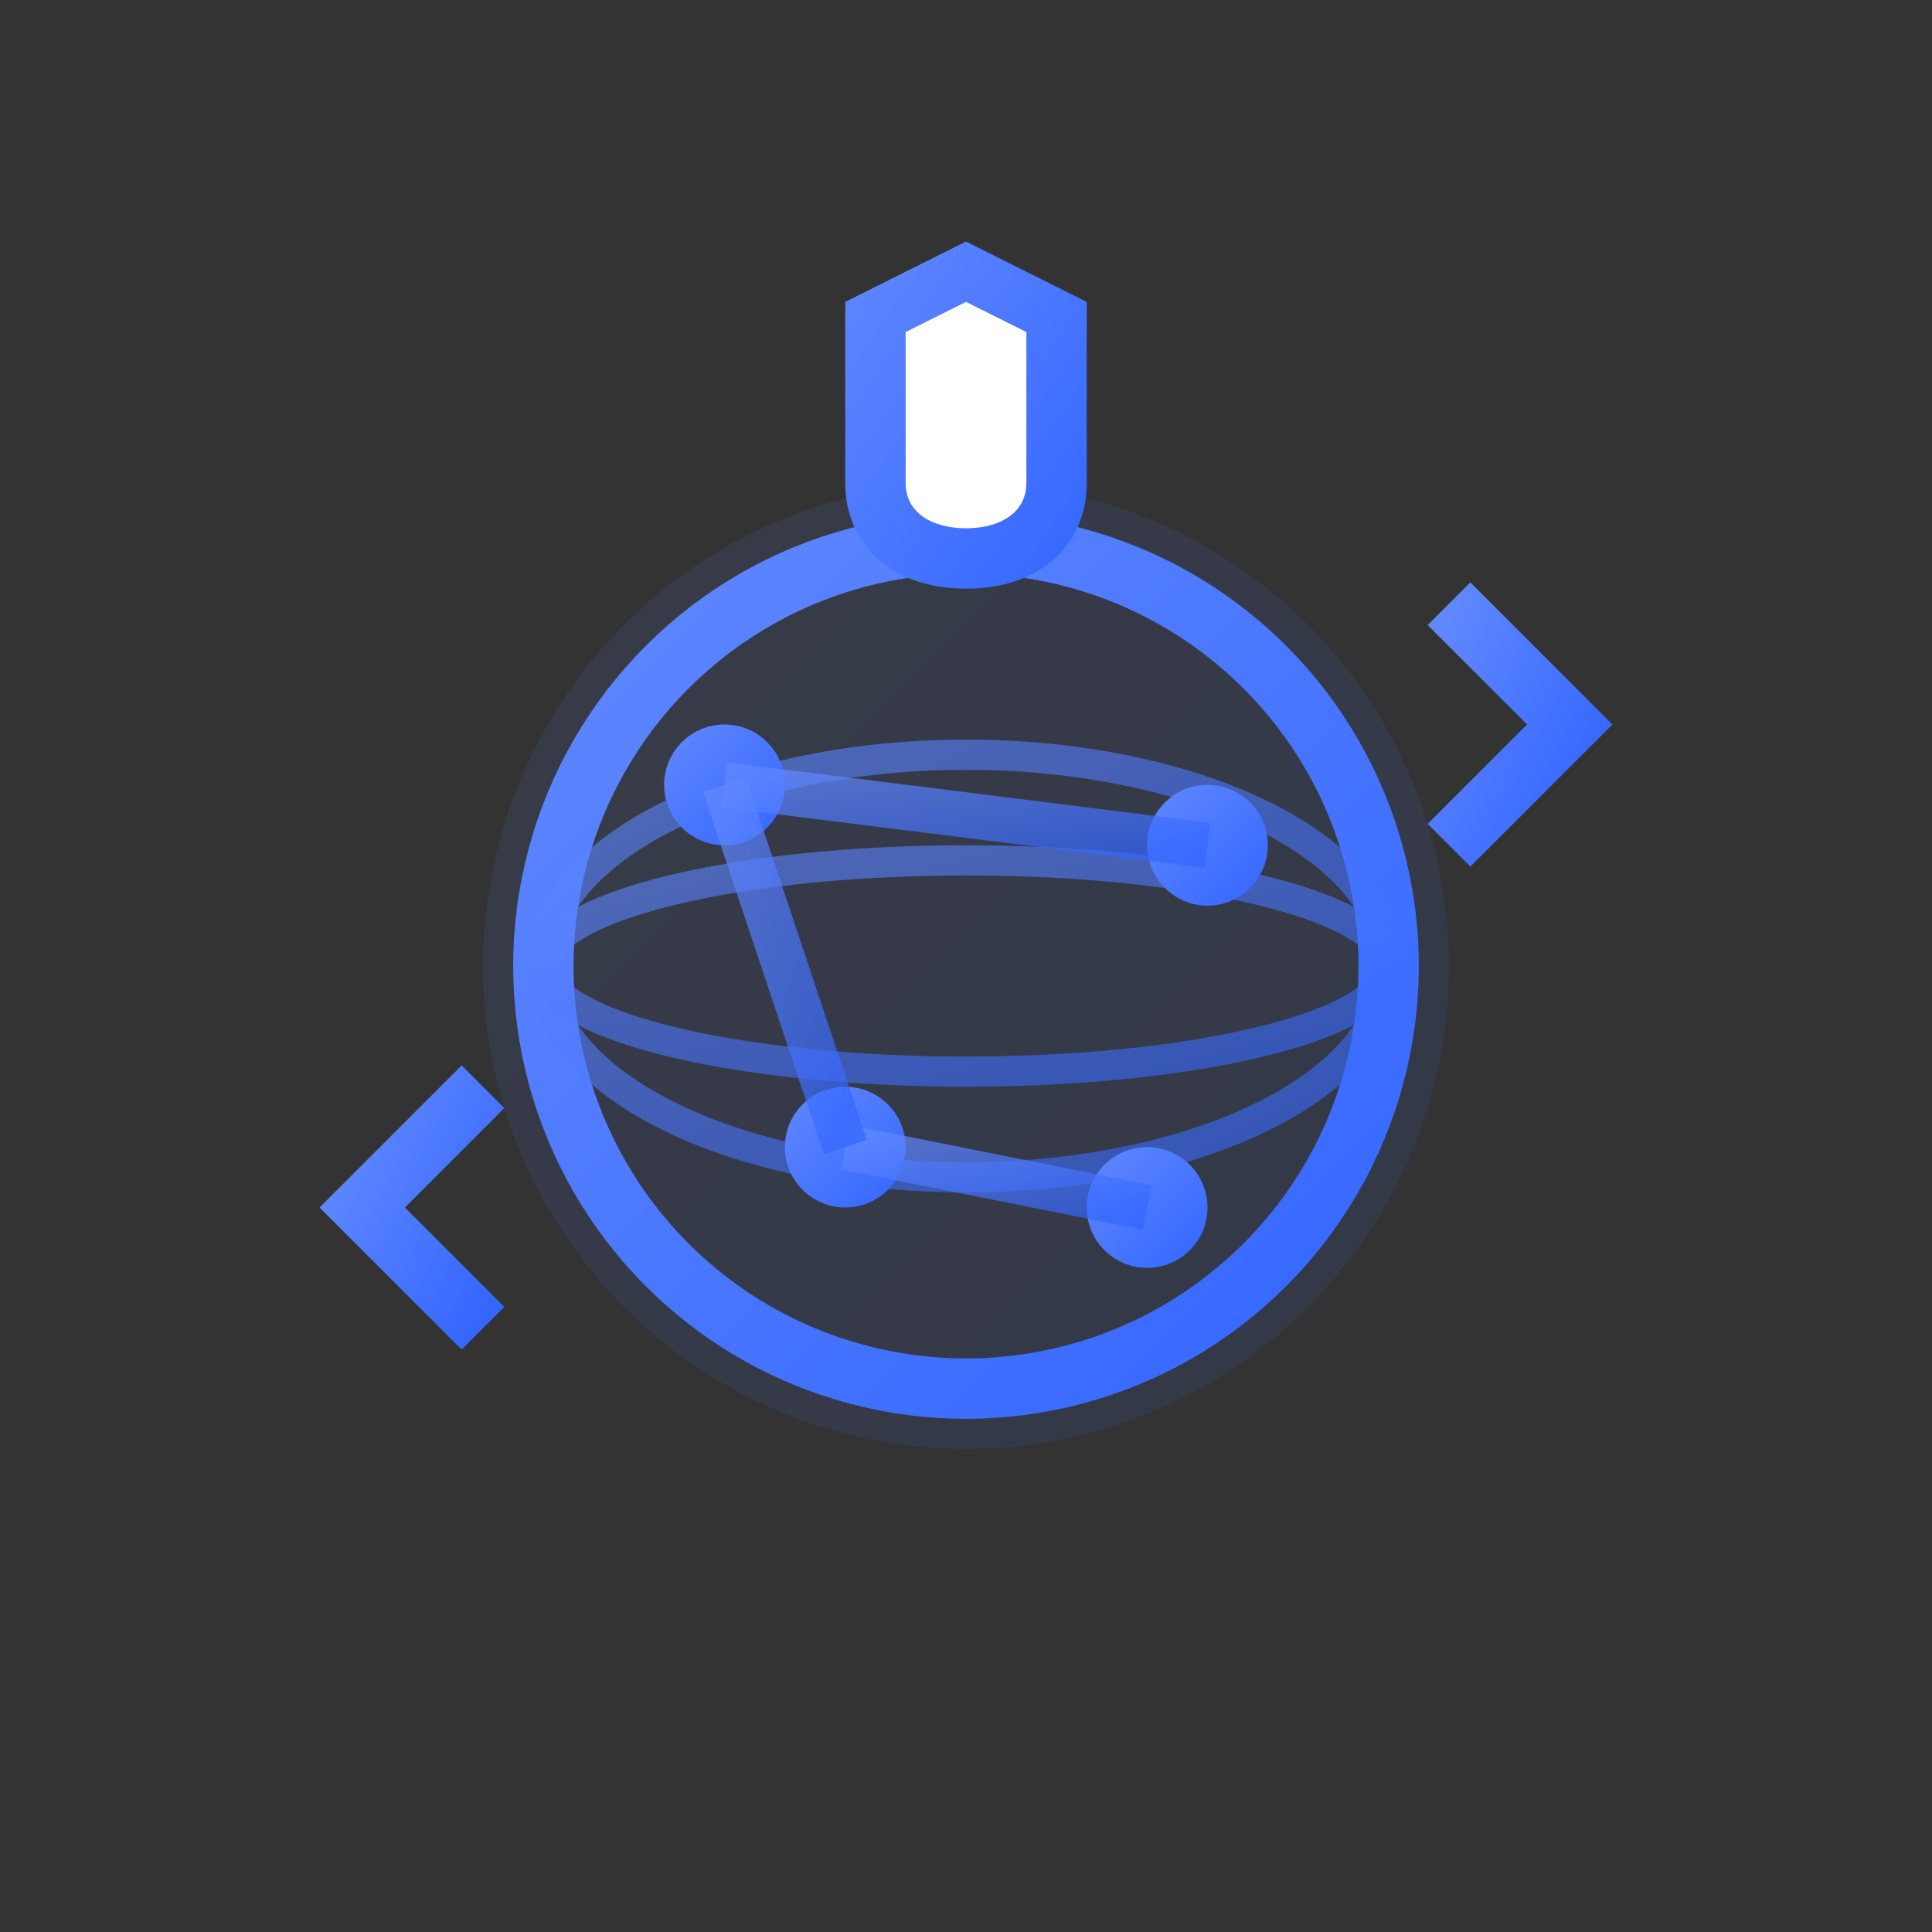 <svg xmlns="http://www.w3.org/2000/svg" viewBox="0 0 64 64" fill="none">
  <rect x="0" y="0" width="64" height="64" fill="#333333" stroke="none"/>
  <defs>
    <linearGradient id="realWorldGradient" x1="0%" y1="0%" x2="100%" y2="100%">
      <stop offset="0%" style="stop-color:#6188FF;stop-opacity:1" />
      <stop offset="100%" style="stop-color:#3366FF;stop-opacity:1" />
    </linearGradient>
  </defs>
  
  <!-- Globe -->
  <circle cx="32" cy="32" r="16" fill="url(#realWorldGradient)" opacity="0.1"/>
  <circle cx="32" cy="32" r="14" stroke="url(#realWorldGradient)" stroke-width="2" fill="none"/>
  
  <!-- Globe Grid Lines -->
  <ellipse cx="32" cy="32" rx="14" ry="7" stroke="url(#realWorldGradient)" stroke-width="1" fill="none" opacity="0.6"/>
  <ellipse cx="32" cy="32" rx="14" ry="3.5" stroke="url(#realWorldGradient)" stroke-width="1" fill="none" opacity="0.6"/>
  <line x1="18" y1="32" x2="46" y2="32" stroke="url(#realWorldGradient)" stroke-width="1" opacity="0.6"/>
  <line x1="32" y1="18" x2="32" y2="46" stroke="url(#realWorldGradient)" stroke-width="1" opacity="0.6"/>
  
  <!-- Network Nodes on Globe -->
  <circle cx="24" cy="26" r="2" fill="url(#realWorldGradient)"/>
  <circle cx="40" cy="28" r="2" fill="url(#realWorldGradient)"/>
  <circle cx="28" cy="38" r="2" fill="url(#realWorldGradient)"/>
  <circle cx="38" cy="40" r="2" fill="url(#realWorldGradient)"/>
  
  <!-- Connection Lines -->
  <line x1="24" y1="26" x2="40" y2="28" stroke="url(#realWorldGradient)" stroke-width="1.5" opacity="0.7"/>
  <line x1="28" y1="38" x2="38" y2="40" stroke="url(#realWorldGradient)" stroke-width="1.5" opacity="0.7"/>
  <line x1="24" y1="26" x2="28" y2="38" stroke="url(#realWorldGradient)" stroke-width="1.5" opacity="0.7"/>
  
  <!-- Security Shield Overlay -->
  <path d="M32 8L28 10V16C28 18 29.5 19.5 32 19.5C34.5 19.5 36 18 36 16V10L32 8Z" fill="url(#realWorldGradient)"/>
  <path d="M32 10L30 11V16C30 17 30.9 17.5 32 17.5C33.1 17.5 34 17 34 16V11L32 10Z" fill="white"/>
  
  <!-- Data Flow Indicators -->
  <path d="M48 20L52 24L48 28" stroke="url(#realWorldGradient)" stroke-width="2" fill="none"/>
  <path d="M16 36L12 40L16 44" stroke="url(#realWorldGradient)" stroke-width="2" fill="none"/>
</svg>

